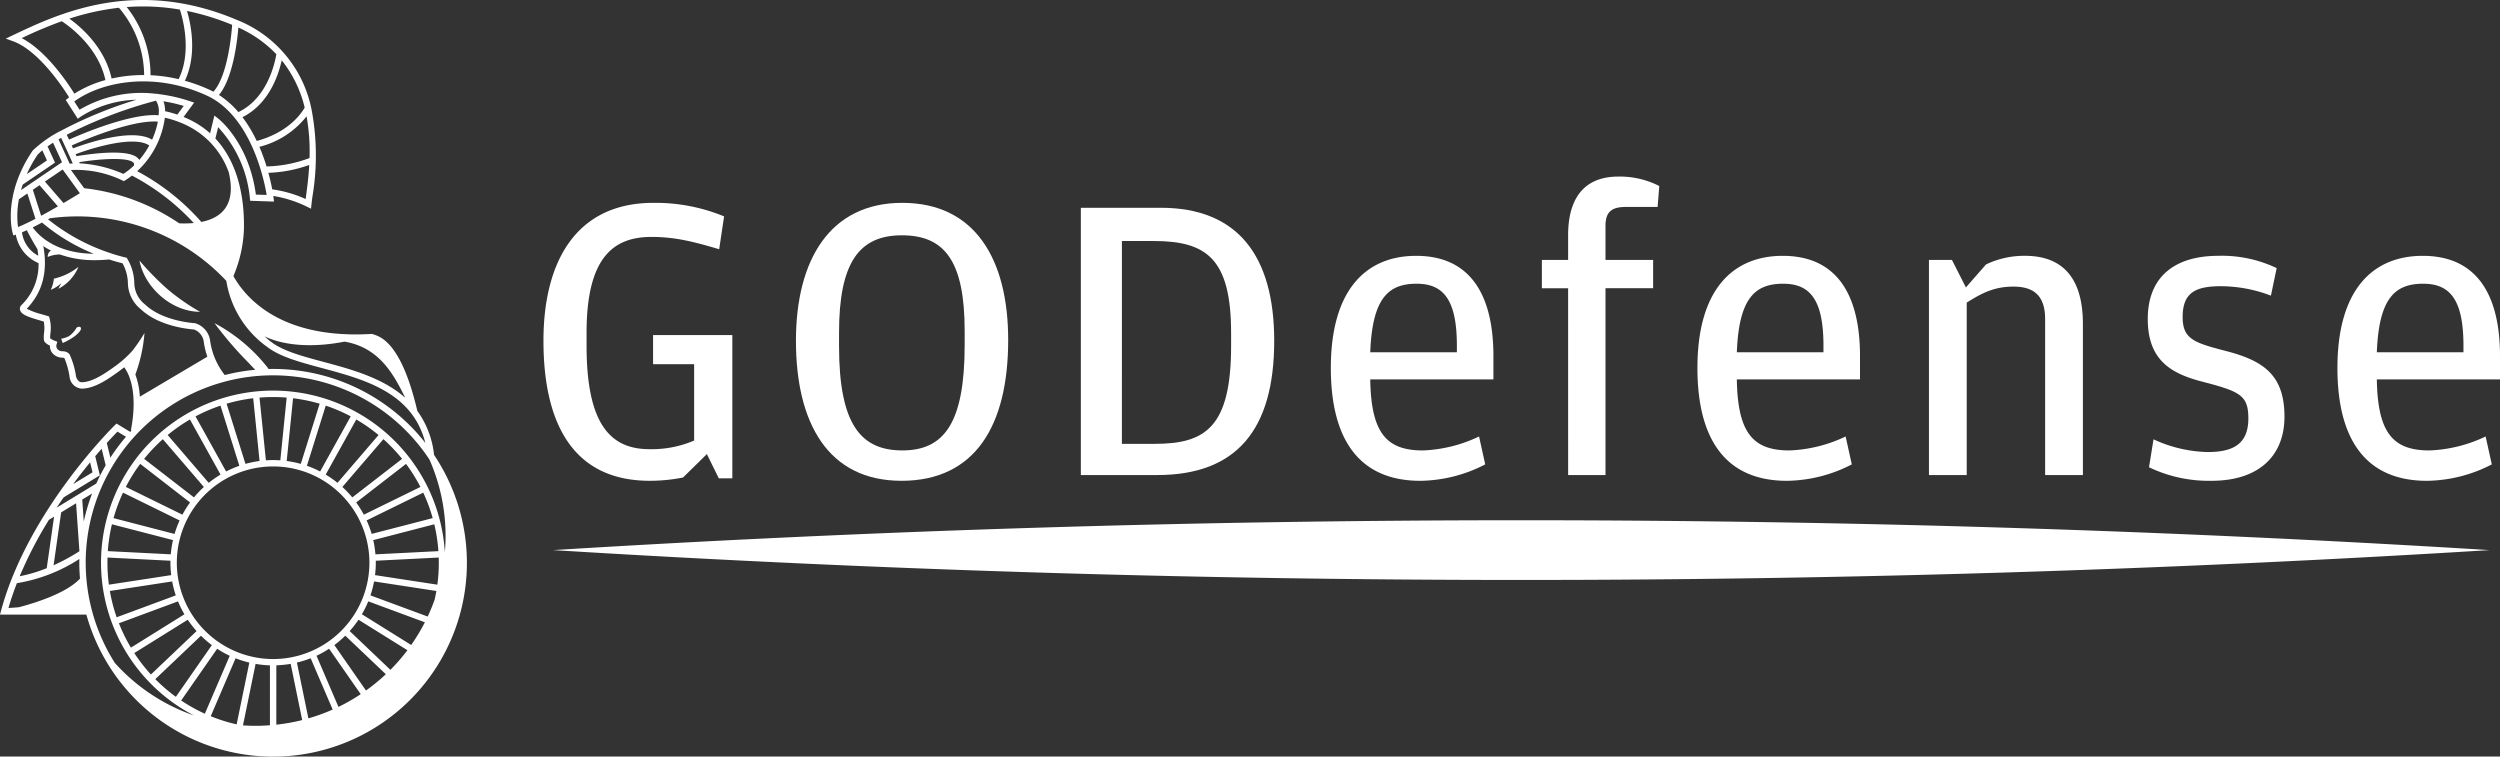 <svg xmlns="http://www.w3.org/2000/svg" xmlns:xlink="http://www.w3.org/1999/xlink" width="390.533" height="118.18" viewBox="0 0 390.533 118.18">
  <rect x="0" y="0" width="390.533" height="118.18" fill="#333333" stroke="none"/>
  <defs>
    <clipPath id="clip-path">
      <rect id="長方形_49" data-name="長方形 49" width="390.533" height="118.18" transform="translate(0 0)" fill="#fff"/>
    </clipPath>
  </defs>
  <g id="グループ_70" data-name="グループ 70" transform="translate(-460 -50)">
    <g id="グループ_69" data-name="グループ 69" transform="translate(460 50)">
      <g id="グループ_67" data-name="グループ 67" clip-path="url(#clip-path)">
        <path id="パス_60" data-name="パス 60" d="M110.423,70.937,106.7,74.592a26.39,26.39,0,0,1-5.195.513c-12.185,0-16.61-9.234-16.61-21.869,0-12.249,5-21.548,17.188-21.548a28.105,28.105,0,0,1,11.03,2.116l-.769,5.13c-3.912-1.154-6.8-1.924-10.582-1.924-5.836,0-10.132,3.079-10.132,14.944v2.051c0,12.25,3.719,16.162,9.811,16.162a16.893,16.893,0,0,0,6.991-1.346V56.892h-6.413V52.338H114.4V74.72h-2.116Z" fill="#fff"/>
        <path id="パス_61" data-name="パス 61" d="M140.818,75.105c-11.479,0-16.481-9.042-16.481-21.869,0-12.569,5.257-21.548,16.61-21.548s16.545,8.786,16.545,21.42c0,13.34-5.129,22-16.674,22m.129-4.745c6.477,0,9.747-4.169,9.747-16.482V51.7c0-11.03-3.206-14.942-9.812-14.942s-9.812,4.168-9.812,15.2V54.07c0,12.313,3.463,16.29,9.877,16.29" fill="#fff"/>
        <path id="パス_62" data-name="パス 62" d="M168.842,74.208V32.458h12.506c11.928,0,17.7,7.439,17.7,20.778,0,13.917-5.9,20.972-18.277,20.972Zm6.413-4.874h5.131c7.888,0,11.929-2.565,11.929-15.328V52.019c0-11.609-3.849-14.367-12.058-14.367h-5Z" fill="#fff"/>
        <path id="パス_63" data-name="パス 63" d="M214.051,59.264c.128,8.338,2.5,11.1,8.209,11.1a22.183,22.183,0,0,0,8.787-2.181l.962,4.362a22.552,22.552,0,0,1-10.134,2.564c-9.171,0-13.981-5.964-13.981-17.635,0-11.994,5.324-17.509,13.34-17.509,8.4,0,12.057,6.028,12.057,15.648v3.655Zm0-4.232h13.532V54.006c0-7.119-2.052-9.684-6.285-9.684-4.361,0-6.926,2.181-7.247,10.71" fill="#fff"/>
        <path id="パス_64" data-name="パス 64" d="M244.961,45.027h-4.1V40.6h4.1V36.755c0-6.222,2.886-9.171,7.824-9.171a13.5,13.5,0,0,1,6.414,1.474l-.257,3.271h-5c-2.309,0-3.142.9-3.142,2.95V40.6h7.439v4.425H250.8V74.208h-5.836Z" fill="#fff"/>
        <path id="パス_65" data-name="パス 65" d="M271.317,59.264c.129,8.338,2.5,11.1,8.209,11.1a22.183,22.183,0,0,0,8.787-2.181l.962,4.362a22.545,22.545,0,0,1-10.134,2.564c-9.171,0-13.98-5.964-13.98-17.635,0-11.994,5.323-17.509,13.34-17.509,8.4,0,12.056,6.028,12.056,15.648v3.655Zm0-4.232h13.532V54.006c0-7.119-2.052-9.684-6.285-9.684-4.36,0-6.926,2.181-7.247,10.71" fill="#fff"/>
        <path id="パス_66" data-name="パス 66" d="M307.1,44.9l3.143-3.592a13.825,13.825,0,0,1,6.092-1.346c5.644,0,9.042,3.207,9.042,10.646v23.6h-5.9V49.837c0-3.784-1.925-5.066-4.939-5.066-2.95,0-4.874.962-7.311,2.5V74.208h-5.9V40.6h3.591Z" fill="#fff"/>
        <path id="パス_67" data-name="パス 67" d="M345.45,75.105a21.517,21.517,0,0,1-9.748-2.116l.706-4.361a21.1,21.1,0,0,0,8.465,1.988c4.1,0,6.349-1.347,6.349-5.259,0-3.72-1.411-4.232-7.567-5.836-4.746-1.282-8.145-3.463-8.145-9.684,0-6.734,4.361-9.877,11.031-9.877a19.88,19.88,0,0,1,9.106,1.924l-.9,4.3a22.1,22.1,0,0,0-7.824-1.474c-3.977,0-5.965,1.026-5.965,4.809,0,3.527,1.86,4.041,7.054,5.388,5.773,1.539,8.851,3.847,8.851,10.2,0,5.9-3.784,10-11.416,10" fill="#fff"/>
        <path id="パス_68" data-name="パス 68" d="M371.293,59.264c.129,8.338,2.5,11.1,8.209,11.1a22.183,22.183,0,0,0,8.787-2.181l.962,4.362a22.545,22.545,0,0,1-10.134,2.564c-9.171,0-13.98-5.964-13.98-17.635,0-11.994,5.323-17.509,13.34-17.509,8.4,0,12.056,6.028,12.056,15.648v3.655Zm0-4.232h13.532V54.006c0-7.119-2.052-9.684-6.285-9.684-4.36,0-6.926,2.181-7.247,10.71" fill="#fff"/>
        <path id="パス_69" data-name="パス 69" d="M86.4,85.933a2455.14,2455.14,0,0,1,302.493,0,2454.745,2454.745,0,0,1-302.493,0" fill="#fff"/>
        <path id="パス_70" data-name="パス 70" d="M21.786,40.706c.818,4.263,5.068,8.014,9.455,8a33.645,33.645,0,0,1-5.092-3.548,44.821,44.821,0,0,1-4.363-4.454" fill="#fff"/>
        <path id="パス_71" data-name="パス 71" d="M12.256,41.682a9.375,9.375,0,0,1-3.839,1.846,4.949,4.949,0,0,1-.494,1.743,5.122,5.122,0,0,0,1.635-1.025c-.1.23-.312.612-.45.873a6.761,6.761,0,0,0,3.148-3.437" fill="#fff"/>
        <path id="パス_72" data-name="パス 72" d="M11.939,51.226A3.932,3.932,0,0,1,10.785,52.5a4.028,4.028,0,0,1-1.226.416l.237.67a10.238,10.238,0,0,0,1.479-.794,4.848,4.848,0,0,0,1.216-1.063c.519-.809-.366-.781-.552-.5" fill="#fff"/>
        <path id="パス_73" data-name="パス 73" d="M67.806,71.063a14.212,14.212,0,0,0-2.612-6.868c-2.708-11.633-6.369-11.68-7.052-12.035-14.066.869-19.656-5.44-21.681-9.028A20.714,20.714,0,0,0,38.1,35.973c.107-3.815-.441-10.053-4.452-14.335l.427-1.768a18.827,18.827,0,0,1,4.959,11.068l.049.427,3.721.123-.07-.577c0-.039-.017-.143-.04-.3a18.867,18.867,0,0,1,5.251,1.675l.643.313.072-.711c.031-.308.085-.715.148-1.186a38.638,38.638,0,0,0-.124-13.514A19,19,0,0,0,36.983,3.1C21.152-3.581,9.149,2.115,1.978,5.518L.9,6.031l1.125.407c4.013,1.453,7.816,7.227,8.776,8.77-.057.044-.117.086-.173.13l-.355.28,1.883,2.939.43-.321a17.049,17.049,0,0,1,8.73-2.654A66.11,66.11,0,0,0,9.521,20.426H9.509l0,0A18.7,18.7,0,0,0,5.14,23.489l-.05.062C.441,30.4,1.881,36.032,1.944,36.269l.137.509.386-.127a6.019,6.019,0,0,0,3.557,4.457A8.872,8.872,0,0,1,3.3,47.71l-.049.049-.034.061a.812.812,0,0,0-.046.718c.273.663,1.358,1.02,3.114,1.53.191.055.379.11.556.163a5.593,5.593,0,0,1,.04,1.777,5.207,5.207,0,0,0-.026,1.075c.016.139.057.483.945.913a1.739,1.739,0,0,0,.408,1.191,2.047,2.047,0,0,0,1.495.684.885.885,0,0,1,.359.073,12.414,12.414,0,0,1,.8,2.874,2.069,2.069,0,0,0,1.879,1.892h.012c2.012,0,4.114-1.488,5.505-2.474l.033-.023c.4-.286.771-.567,1.108-.84.662.872,2.222,3.687,1.05,9.848l.109.021c-.071.076-.143.152-.213.229L18.2,66.165l-.277.27c-.134.13-13.483,13.238-17.751,28.927L0,96.009H13.494A30.271,30.271,0,1,0,67.806,71.063M24.261,106.089l7.133-6.78a16.316,16.316,0,0,0,1.7,1.467l-5.621,8.077a26.009,26.009,0,0,1-3.217-2.764M17.486,81.9l9.535,2.469a15.965,15.965,0,0,0-.34,2.224l-9.836-.5a25.745,25.745,0,0,1,.641-4.194m1.728-4.944L28.055,81.3a15.747,15.747,0,0,0-.784,2.109l-9.535-2.469a25.658,25.658,0,0,1,1.478-3.977m18.175-4.2a15.916,15.916,0,0,0-2.066.89l-4.779-8.609a25.777,25.777,0,0,1,3.9-1.679Zm3.157-.751a15.767,15.767,0,0,0-2.2.452l-2.949-9.4a25.639,25.639,0,0,1,4.157-.854Zm5.233-9.8a25.639,25.639,0,0,1,4.157.854l-2.949,9.4a15.767,15.767,0,0,0-2.2-.452Zm5.109,1.152a25.722,25.722,0,0,1,3.9,1.679l-4.778,8.609a15.929,15.929,0,0,0-2.067-.89Zm4.768,2.165a25.98,25.98,0,0,1,3.479,2.427l-6.412,7.469a16.187,16.187,0,0,0-1.844-1.289Zm7.157,6.151L55.032,77.7a16.023,16.023,0,0,0-1.551-1.629l6.41-7.467a26.119,26.119,0,0,1,2.922,3.073m4.78,9.257-9.535,2.469a15.885,15.885,0,0,0-.784-2.109l8.841-4.337a25.659,25.659,0,0,1,1.478,3.977m.89,5.162-9.836.5a15.816,15.816,0,0,0-.339-2.224L67.843,81.9a25.632,25.632,0,0,1,.64,4.195M27.621,87.907a15.043,15.043,0,1,1,15.043,15.044A15.061,15.061,0,0,1,27.621,87.907m11.328,15.6-1.983,9.648a25.563,25.563,0,0,1-4.048-1.273l3.884-9.05a15.706,15.706,0,0,0,2.147.675m13.925,6.924-3.43-7.993a15.879,15.879,0,0,0,1.965-1.1l4.941,7.1a29.636,29.636,0,0,1-3.476,1.989m-4.7,1.792-1.791-8.716a15.891,15.891,0,0,0,2.147-.675l3.439,8.013a29.521,29.521,0,0,1-3.795,1.378m4.058-11.449a16.225,16.225,0,0,0,1.706-1.467l6.334,6.021a29.888,29.888,0,0,1-3.1,2.544Zm2.393-2.191A16.154,16.154,0,0,0,56,96.809l7.644,4.764a29.914,29.914,0,0,1-2.656,3.064Zm9.607,2.176-7.7-4.8a15.946,15.946,0,0,0,.995-2.018l8.842,3.274a29.642,29.642,0,0,1-2.136,3.544m-21.066,3.175a16.187,16.187,0,0,0,2.24-.226l1.8,8.78a29.573,29.573,0,0,1-4.044.72Zm23.646-7.618L57.87,93.007a15.971,15.971,0,0,0,.564-2.179l9.736,1.491c-.08.465-.177.924-.282,1.38q-.479,1.34-1.079,2.619m1.512-4.985-9.736-1.491a16.266,16.266,0,0,0,.12-1.935c0-.1-.006-.208-.008-.313l9.837-.5c.008.27.014.541.014.812a26.157,26.157,0,0,1-.227,3.426M56.835,80.4a16.131,16.131,0,0,0-1.194-1.907l7.785-6.026a26.052,26.052,0,0,1,2.249,3.6ZM43.79,71.91c-.373-.026-.747-.044-1.126-.044s-.753.018-1.125.044l-1-9.8c.7-.057,1.407-.088,2.121-.088s1.422.031,2.122.088Zm-9.34,2.226a16.1,16.1,0,0,0-1.844,1.289l-6.412-7.469a25.942,25.942,0,0,1,3.478-2.427Zm-2.6,1.938A16.023,16.023,0,0,0,30.3,77.7L22.516,71.68a26.119,26.119,0,0,1,2.922-3.073Zm-2.16,2.42A16,16,0,0,0,28.494,80.4l-8.84-4.337a25.862,25.862,0,0,1,2.249-3.6Zm-3.057,9.1c0,.1-.008.208-.008.313a16.058,16.058,0,0,0,.121,1.935l-9.736,1.491a25.985,25.985,0,0,1-.227-3.426c0-.272.006-.542.014-.812Zm.264,3.234a15.813,15.813,0,0,0,.564,2.178l-9.236,3.421a25.688,25.688,0,0,1-1.064-4.108Zm.911,3.114a15.959,15.959,0,0,0,1,2.019l-8.356,5.208a25.806,25.806,0,0,1-1.875-3.806Zm1.521,2.867a16.189,16.189,0,0,0,1.38,1.776l-7.134,6.781a26.092,26.092,0,0,1-2.6-3.351Zm4.593,4.536a16.017,16.017,0,0,0,1.965,1.1L32,111.491a25.8,25.8,0,0,1-3.7-2.066Zm6.006,2.365a16.188,16.188,0,0,0,2.239.226v9.358c-.725.053-1.456.09-2.195.09-.678,0-1.35-.026-2.017-.071Zm2.738-46.075q-.347,0-.693.008a26.155,26.155,0,0,0-8.47-7.164,58.038,58.038,0,0,0,5.39,6.258c.3.327.627.671.975,1.028a30.136,30.136,0,0,0-4.754.823,11.087,11.087,0,0,1-2.29-5.377l-.011-.069a3.3,3.3,0,0,0-2.345-2.652l-.069-.008c-.049,0-4.972-.287-7.724-2.909a4.37,4.37,0,0,1-1.7-3.47,7.659,7.659,0,0,0-1.068-3.644l-.106-.186-.209-.051c-.811-.2-1.587-.426-2.331-.672l0-.04-.089.009A31.056,31.056,0,0,1,7.5,34.257L7.78,34.1a31.868,31.868,0,0,1,27.574,9.776,15.71,15.71,0,0,0,6.437,10.356c1.988,1.517,5.127,2.359,8.45,3.251,6.71,1.8,14.192,3.812,16.2,11.7A30.234,30.234,0,0,0,42.664,57.635M20.925,25.865a11.443,11.443,0,0,1-1.652,1.3,19.634,19.634,0,0,0-6.82-1.648l-.081-.182c3.194-.526,7.689-.824,8.49.093.071.081.125.189.048.43ZM11.955,24.4l-.139-.312c2.725-1.032,9.177-2.956,11.5-1.364a12.908,12.908,0,0,1-1.554,2.263,1.4,1.4,0,0,0-.15-.209c-1.449-1.66-7.914-.679-9.659-.378m-.547-1.224-.2-.454c1.561-.694,9.37-4.056,13.453-3.719a12.567,12.567,0,0,1-.9,2.821c-3.15-1.948-10.735.741-12.353,1.352m7.716,5.015.238.1.22-.136a11.783,11.783,0,0,0,1.032-.726,35.628,35.628,0,0,1,9.66,7.411A16.932,16.932,0,0,1,28,34.888,33.017,33.017,0,0,0,13.144,29.4l-2.062-2.841a16.608,16.608,0,0,1,8.042,1.632m-6.647,1.989c-.52.321-1.447.887-2.554,1.541L7.012,28.364,9.79,26.475Zm-3.43,2.054c-.836.486-1.735,1-2.619,1.474l-1.3-4.063,1.048-.713ZM53.823,53.369c5.35.911,7.6,4.944,9.478,8.768-3.516-3.12-8.458-4.45-12.8-5.615-3.226-.865-6.273-1.683-8.1-3.08-.385-.294-.743-.593-1.082-.9,3.532,1.677,8.288,1.664,12.509.822M35.735,26.913c1.195,5.059-1.078,7.12-4.283,7.757A35.738,35.738,0,0,0,21.43,26.74a13.862,13.862,0,0,0,4.324-8.353,15.766,15.766,0,0,1,3.709,1.343,12.993,12.993,0,0,1,6.272,7.183M25.541,15.825a23.37,23.37,0,0,1,3.161.724l-1,1.354a16.228,16.228,0,0,0-1.907-.527,4.811,4.811,0,0,0-.256-1.551M47.821,30.57c-.025.184-.048.359-.069.523a18.918,18.918,0,0,0-5.23-1.515c-.126-.674-.317-1.563-.6-2.58a21.03,21.03,0,0,0,6.382-1.226c-.1,1.912-.326,3.575-.488,4.8m.533-5.883A20.176,20.176,0,0,1,41.64,26a30.1,30.1,0,0,0-1.118-3.062,13.626,13.626,0,0,0,7.368-4.765,30.843,30.843,0,0,1,.464,6.51M44.005,9.42a18.76,18.76,0,0,1,3.592,7.4c-2.21,3.658-6.346,4.909-7.494,5.193a21.307,21.307,0,0,0-2.225-3.708c4.238-2.122,5.683-6.8,6.127-8.888M37.238,4.3a18.834,18.834,0,0,1,5.927,4.165c-.176,1.111-1.3,6.864-5.93,9.045a13.978,13.978,0,0,0-3.028-2.674c2.2-2.646,2.864-8.485,3.031-10.536m-.971-.418c-.115,1.567-.716,8.006-2.931,10.443-.216-.115-.436-.225-.661-.328a25.712,25.712,0,0,0-3.794-1.381c1.957-4.158.919-8.924.332-10.907a38.808,38.808,0,0,1,7.054,2.173M28.1,1.5c.458,1.406,1.9,6.615-.2,10.863a24.306,24.306,0,0,0-4.385-.613A17.158,17.158,0,0,0,19.792,1.1a34.127,34.127,0,0,1,8.307.4M18.58,1.215a16.374,16.374,0,0,1,3.935,10.51,22.657,22.657,0,0,0-5.081.544c-1.078-4.961-4.954-8.182-6.6-9.356a38.563,38.563,0,0,1,7.748-1.7M3.39,5.954A67.71,67.71,0,0,1,9.645,3.318c.632.4,5.639,3.725,6.82,9.193a17.586,17.586,0,0,0-4.847,2.122c-.969-1.565-4.331-6.655-8.228-8.679m9.038,11.183L11.6,15.849c4.287-3.119,12.416-4.7,20.658-.944,6.9,3.149,8.977,13.045,9.4,15.547L39.973,30.4C38.9,22.38,34.3,18.688,34.1,18.532l-.611-.479-.67,2.771a13.5,13.5,0,0,0-2.9-1.984q-.624-.317-1.242-.571l1.652-2.241-.651-.217a24.77,24.77,0,0,0-5.014-1.125l-.078-.053-.119.032a19,19,0,0,0-12.035,2.472m11.938-1.411A3.049,3.049,0,0,1,24.8,17.65c0,.115-.009.236-.018.359-4.394-.385-12.393,3.081-14,3.8-.15-.319-.268-.564-.364-.752a70.111,70.111,0,0,1,13.943-5.333M9.549,21.539c.353.731,1.1,2.368,1.817,3.993-.178.011-.339.025-.481.042l-1.74-3.8q.2-.115.4-.233M5.893,24.145a8.213,8.213,0,0,1,.72-.658l.721,1.576L4.184,27.2a20.169,20.169,0,0,1,1.709-3.06m-2.352,4.7,5.051-3.435L7.428,22.87q.4-.281.859-.575l1.4,3.047-6.4,4.352q.115-.414.259-.845m-.589,2.277,1.32-.9,1.261,3.954c-1.007.525-1.957.984-2.724,1.287a13.664,13.664,0,0,1,.143-4.343m.476,5.167c.242-.1.5-.212.761-.334.431.889,1.252,2.333,1.653,2.948.057.355.1.7.128,1.039a4.807,4.807,0,0,1-2.542-3.653m1.683-.775c.468-.233.955-.485,1.449-.749a30.179,30.179,0,0,0,8.087,4.877c-6.362-.069-8.97-3.295-9.536-4.128m15.6,19.237a16.943,16.943,0,0,1-3,2.644l-.032.023c-1.211.857-3.235,2.29-4.929,2.29H12.75c-.464,0-.825-.536-.893-1.031a12.007,12.007,0,0,0-1.01-3.357,1.37,1.37,0,0,0-1.042-.446,1.083,1.083,0,0,1-.84-.345.814.814,0,0,1-.14-.7l.133-.436-.422-.172a3.561,3.561,0,0,1-.7-.368,5.457,5.457,0,0,1,.038-.762,6.115,6.115,0,0,0-.139-2.4l-.073-.259-.257-.08c-.257-.081-.545-.165-.843-.252a11.1,11.1,0,0,1-2.383-.871c2.423-2.526,3.282-5.669,2.626-9.6l-.018-.108-.061-.09-.018-.028a11.4,11.4,0,0,0,1.25.737,1.072,1.072,0,0,0-.5,1,5.054,5.054,0,0,1,1.889-.394,16.02,16.02,0,0,0,5.5.894c.69,0,1.423-.037,2.193-.113.672.218,1.371.422,2.1.6a6.71,6.71,0,0,1,.838,3.043,5.332,5.332,0,0,0,2,4.113c2.9,2.768,7.745,3.145,8.313,3.181a2.369,2.369,0,0,1,1.535,1.871,11.838,11.838,0,0,0,.567,2.382L21.845,61.965a11.85,11.85,0,0,0-.7-3.462,24.136,24.136,0,0,0,1.427-6.482,29.156,29.156,0,0,1-1.855,2.734m21.949,3.877A29.269,29.269,0,0,1,67.092,71.8a29.5,29.5,0,0,1,2.513,11.95c0,.849-.044,1.688-.114,2.52a26.879,26.879,0,1,0-39.179,25.5,29.673,29.673,0,0,1-12.362-8.2A29.252,29.252,0,0,1,42.664,58.632M12.845,78.039l1.542-.94a30.141,30.141,0,0,0-1.3,4.368Zm5.506-10.616,1.327.807a30.578,30.578,0,0,0-2.437,3.26L16.685,69.2c.766-.846,1.348-1.45,1.666-1.773m-4.274,4.8.377,1.555-3.028,1.843c.927-1.251,1.824-2.39,2.651-3.4M9.937,77.7,15.6,74.254l-.723-2.984q.529-.627,1.005-1.168l.627,2.586a29.889,29.889,0,0,0-1.468,2.848L8.853,79.3q.543-.824,1.084-1.6m2.469,8.41A30.388,30.388,0,0,1,8.371,88.3l1.182-8.26,2.332-1.42Zm-4.773-4.9.815-.5L7.3,88.757a22.714,22.714,0,0,1-4.223,1.258,62.666,62.666,0,0,1,4.558-8.8M2.639,91.1a25.371,25.371,0,0,0,9.76-3.782c0,.2-.008.394-.008.592,0,.835.038,1.661.105,2.478C10.43,92.61,5.742,94.12,2.961,94.856c-.534.05-1.079.09-1.639.115.38-1.313.824-2.606,1.317-3.874" fill="#fff"/>
      </g>
    </g>
  </g>
</svg>
